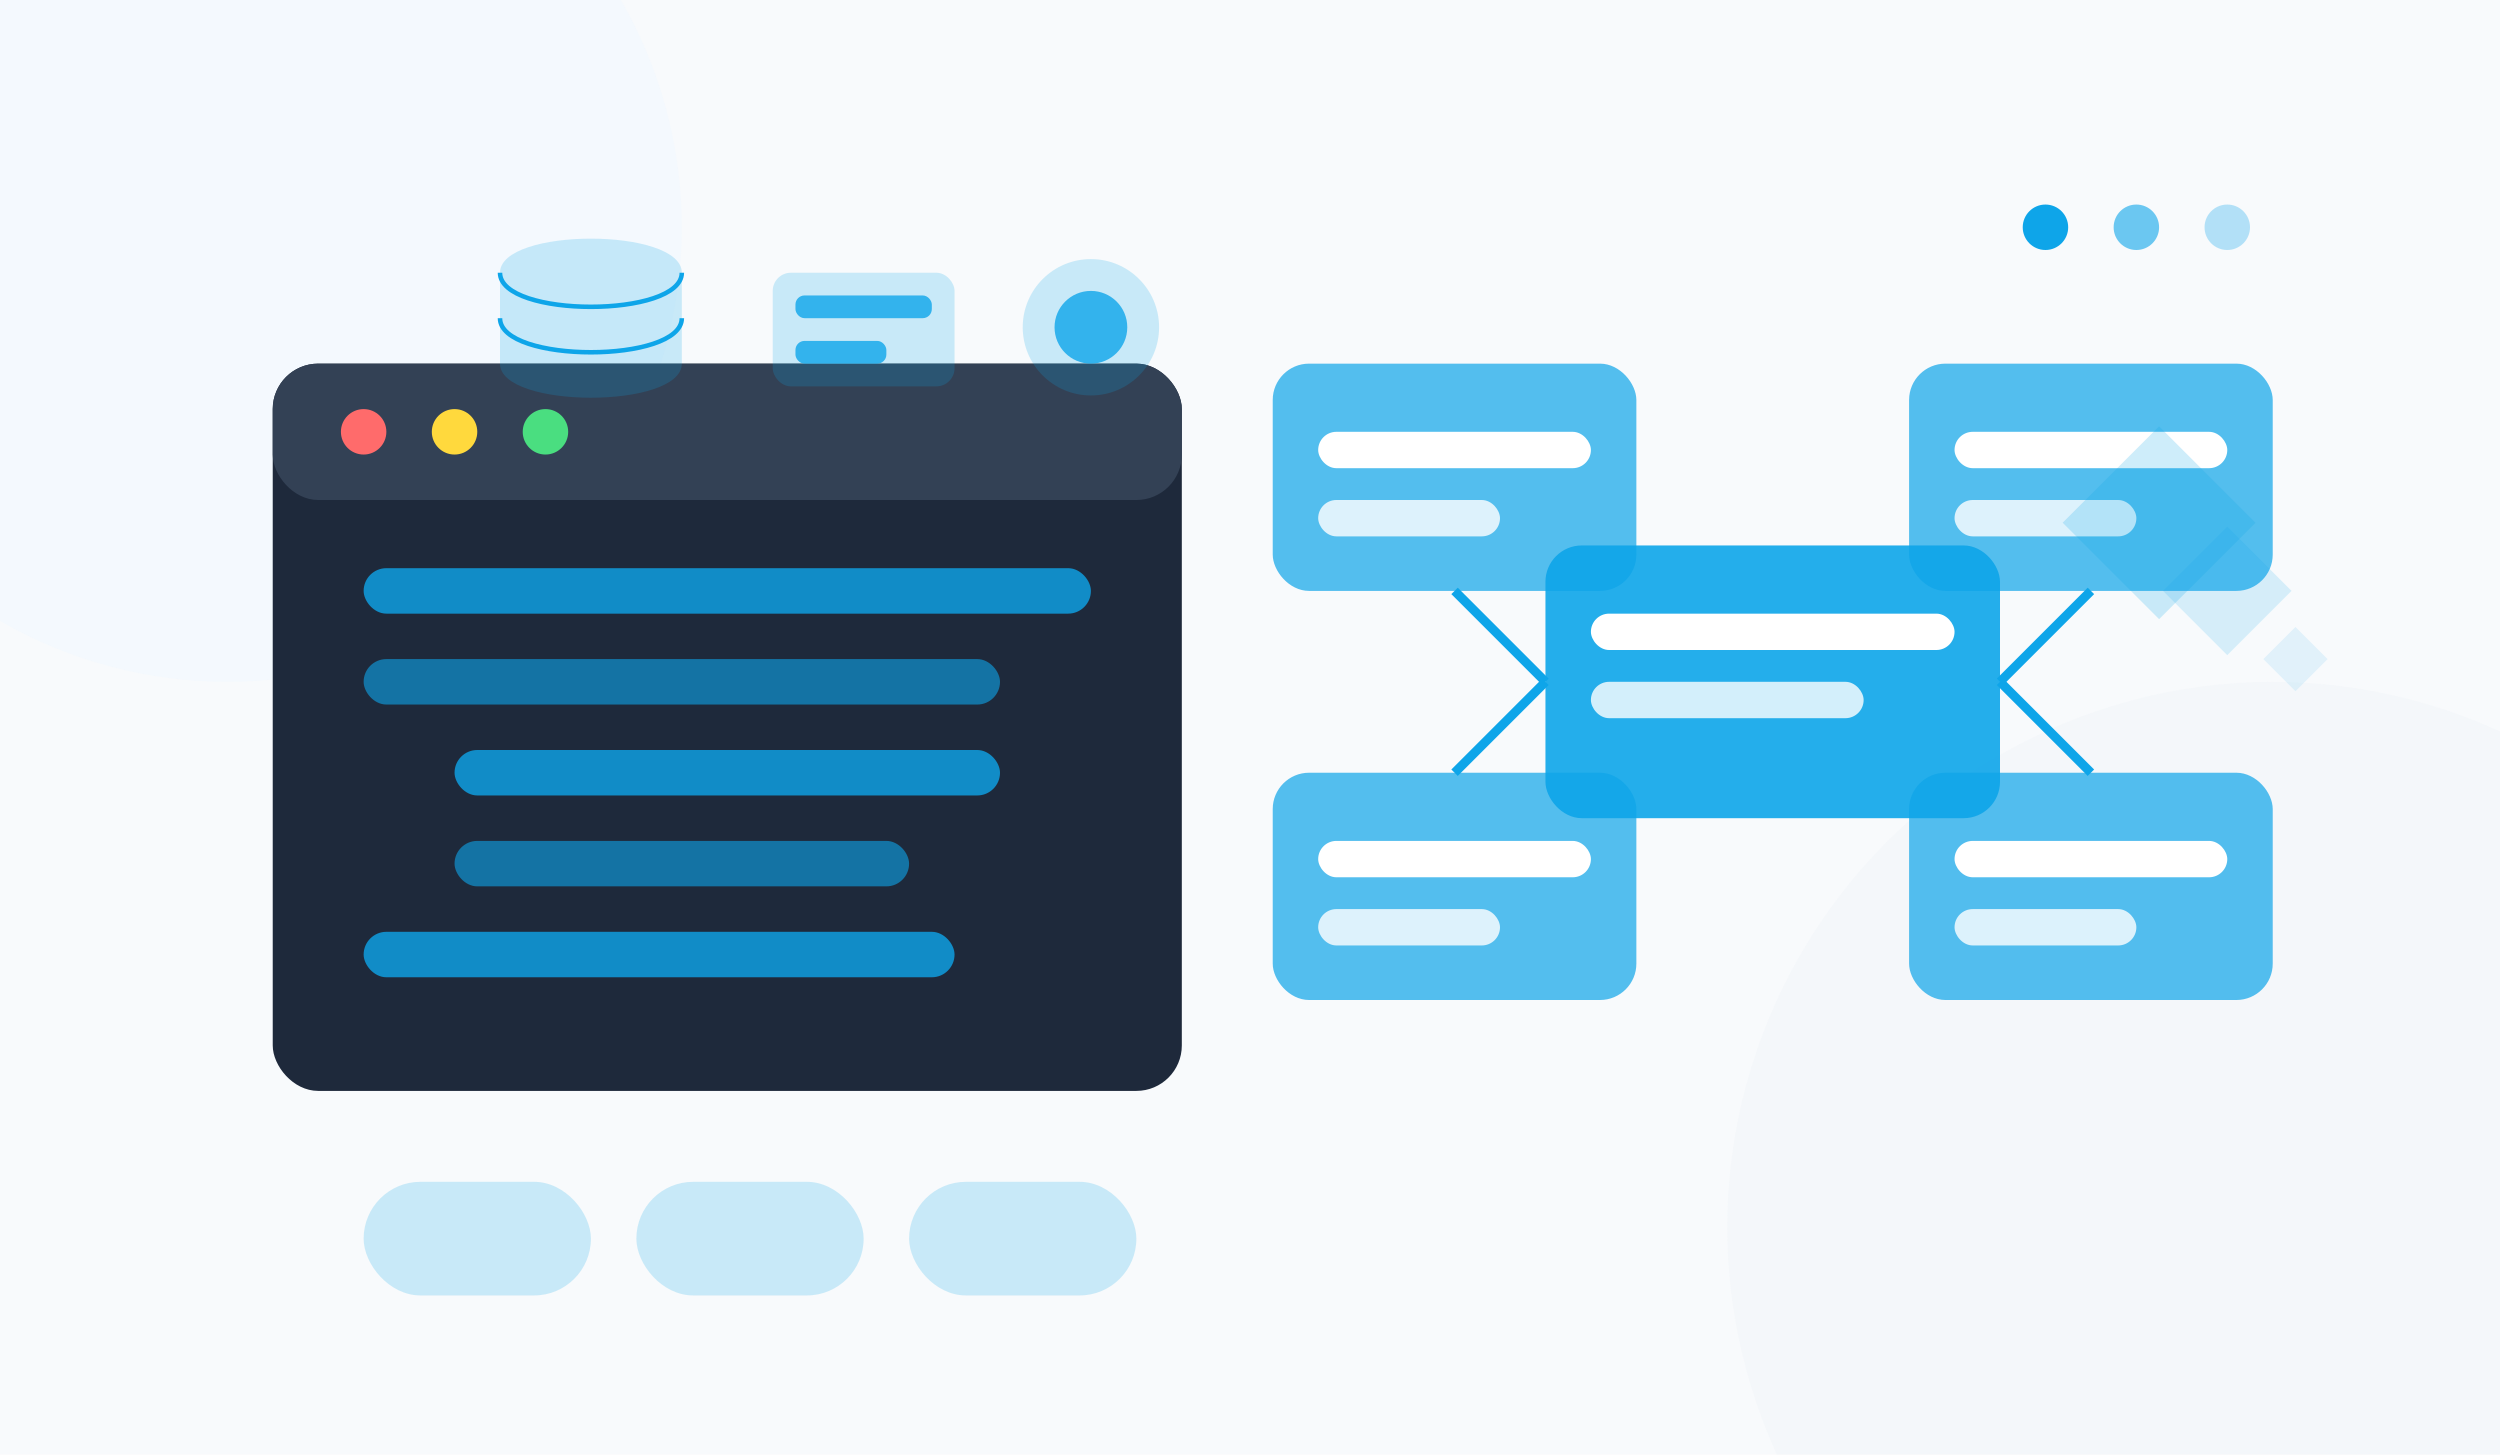 <?xml version="1.0" encoding="UTF-8"?>
<svg width="550" height="320" viewBox="0 0 550 320" fill="none" xmlns="http://www.w3.org/2000/svg">
    <!-- 背景装饰 -->
    <rect width="550" height="320" fill="#F8FAFC"/>
    <circle cx="50" cy="50" r="100" fill="#F0F9FF" opacity="0.5"/>
    <circle cx="500" cy="270" r="120" fill="#F1F5F9" opacity="0.6"/>
    
    <!-- 系统架构图 -->
    <g transform="translate(280, 40)">
        <!-- 中心模块 -->
        <rect x="60" y="80" width="100" height="60" rx="8" fill="#0EA5E9" opacity="0.9"/>
        <rect x="70" y="95" width="80" height="8" rx="4" fill="#FFFFFF"/>
        <rect x="70" y="110" width="60" height="8" rx="4" fill="#FFFFFF" opacity="0.8"/>
        
        <!-- 周边模块 -->
        <rect x="0" y="40" width="80" height="50" rx="8" fill="#0EA5E9" opacity="0.7"/>
        <rect x="10" y="55" width="60" height="8" rx="4" fill="#FFFFFF"/>
        <rect x="10" y="70" width="40" height="8" rx="4" fill="#FFFFFF" opacity="0.8"/>
        
        <rect x="140" y="40" width="80" height="50" rx="8" fill="#0EA5E9" opacity="0.7"/>
        <rect x="150" y="55" width="60" height="8" rx="4" fill="#FFFFFF"/>
        <rect x="150" y="70" width="40" height="8" rx="4" fill="#FFFFFF" opacity="0.8"/>
        
        <rect x="0" y="130" width="80" height="50" rx="8" fill="#0EA5E9" opacity="0.7"/>
        <rect x="10" y="145" width="60" height="8" rx="4" fill="#FFFFFF"/>
        <rect x="10" y="160" width="40" height="8" rx="4" fill="#FFFFFF" opacity="0.8"/>
        
        <rect x="140" y="130" width="80" height="50" rx="8" fill="#0EA5E9" opacity="0.7"/>
        <rect x="150" y="145" width="60" height="8" rx="4" fill="#FFFFFF"/>
        <rect x="150" y="160" width="40" height="8" rx="4" fill="#FFFFFF" opacity="0.8"/>
        
        <!-- 连接线 -->
        <path d="M40 90 L 60 110" stroke="#0EA5E9" stroke-width="2"/>
        <path d="M180 90 L 160 110" stroke="#0EA5E9" stroke-width="2"/>
        <path d="M40 130 L 60 110" stroke="#0EA5E9" stroke-width="2"/>
        <path d="M180 130 L 160 110" stroke="#0EA5E9" stroke-width="2"/>
    </g>
    
    <!-- 代码窗口 -->
    <g transform="translate(60, 80)">
        <!-- 窗口背景 -->
        <rect x="0" y="0" width="200" height="160" rx="10" fill="#1E293B"/>
        
        <!-- 工具栏 -->
        <rect x="0" y="0" width="200" height="30" rx="10" fill="#334155"/>
        <circle cx="20" cy="15" r="5" fill="#FF6B6B"/>
        <circle cx="40" cy="15" r="5" fill="#FFD93D"/>
        <circle cx="60" cy="15" r="5" fill="#4ADE80"/>
        
        <!-- 代码内容 -->
        <rect x="20" y="45" width="160" height="10" rx="5" fill="#0EA5E9" opacity="0.8"/>
        <rect x="20" y="65" width="140" height="10" rx="5" fill="#0EA5E9" opacity="0.6"/>
        <rect x="40" y="85" width="120" height="10" rx="5" fill="#0EA5E9" opacity="0.8"/>
        <rect x="40" y="105" width="100" height="10" rx="5" fill="#0EA5E9" opacity="0.6"/>
        <rect x="20" y="125" width="130" height="10" rx="5" fill="#0EA5E9" opacity="0.8"/>
    </g>
    
    <!-- 数据流图标 -->
    <g transform="translate(100, 40)">
        <!-- 数据库图标 -->
        <path d="M10 20 C10 10, 50 10, 50 20 L50 40 C50 50, 10 50, 10 40 Z" fill="#0EA5E9" opacity="0.2"/>
        <path d="M10 20 C10 30, 50 30, 50 20" fill="none" stroke="#0EA5E9" stroke-width="1"/>
        <path d="M10 30 C10 40, 50 40, 50 30" fill="none" stroke="#0EA5E9" stroke-width="1"/>
        
        <!-- API图标 -->
        <rect x="70" y="20" width="40" height="25" rx="4" fill="#0EA5E9" opacity="0.2"/>
        <rect x="75" y="25" width="30" height="5" rx="2" fill="#0EA5E9" opacity="0.8"/>
        <rect x="75" y="35" width="20" height="5" rx="2" fill="#0EA5E9" opacity="0.8"/>
        
        <!-- 设置图标 -->
        <circle cx="140" cy="32" r="15" fill="#0EA5E9" opacity="0.2"/>
        <circle cx="140" cy="32" r="8" fill="#0EA5E9" opacity="0.8"/>
    </g>
    
    <!-- 底部技术标签 -->
    <g transform="translate(80, 260)">
        <rect x="0" y="0" width="50" height="25" rx="12.5" fill="#0EA5E9" opacity="0.2"/>
        <rect x="60" y="0" width="50" height="25" rx="12.5" fill="#0EA5E9" opacity="0.2"/>
        <rect x="120" y="0" width="50" height="25" rx="12.5" fill="#0EA5E9" opacity="0.2"/>
    </g>
    
    <!-- 装饰元素 -->
    <circle cx="450" cy="50" r="5" fill="#0EA5E9"/>
    <circle cx="470" cy="50" r="5" fill="#0EA5E9" opacity="0.6"/>
    <circle cx="490" cy="50" r="5" fill="#0EA5E9" opacity="0.3"/>
    
    <!-- 几何装饰 -->
    <rect x="460" y="100" width="30" height="30" transform="rotate(45 475 115)" fill="#0EA5E9" opacity="0.2"/>
    <rect x="480" y="120" width="20" height="20" transform="rotate(45 490 130)" fill="#0EA5E9" opacity="0.15"/>
    <rect x="500" y="140" width="10" height="10" transform="rotate(45 505 145)" fill="#0EA5E9" opacity="0.1"/>
</svg> 